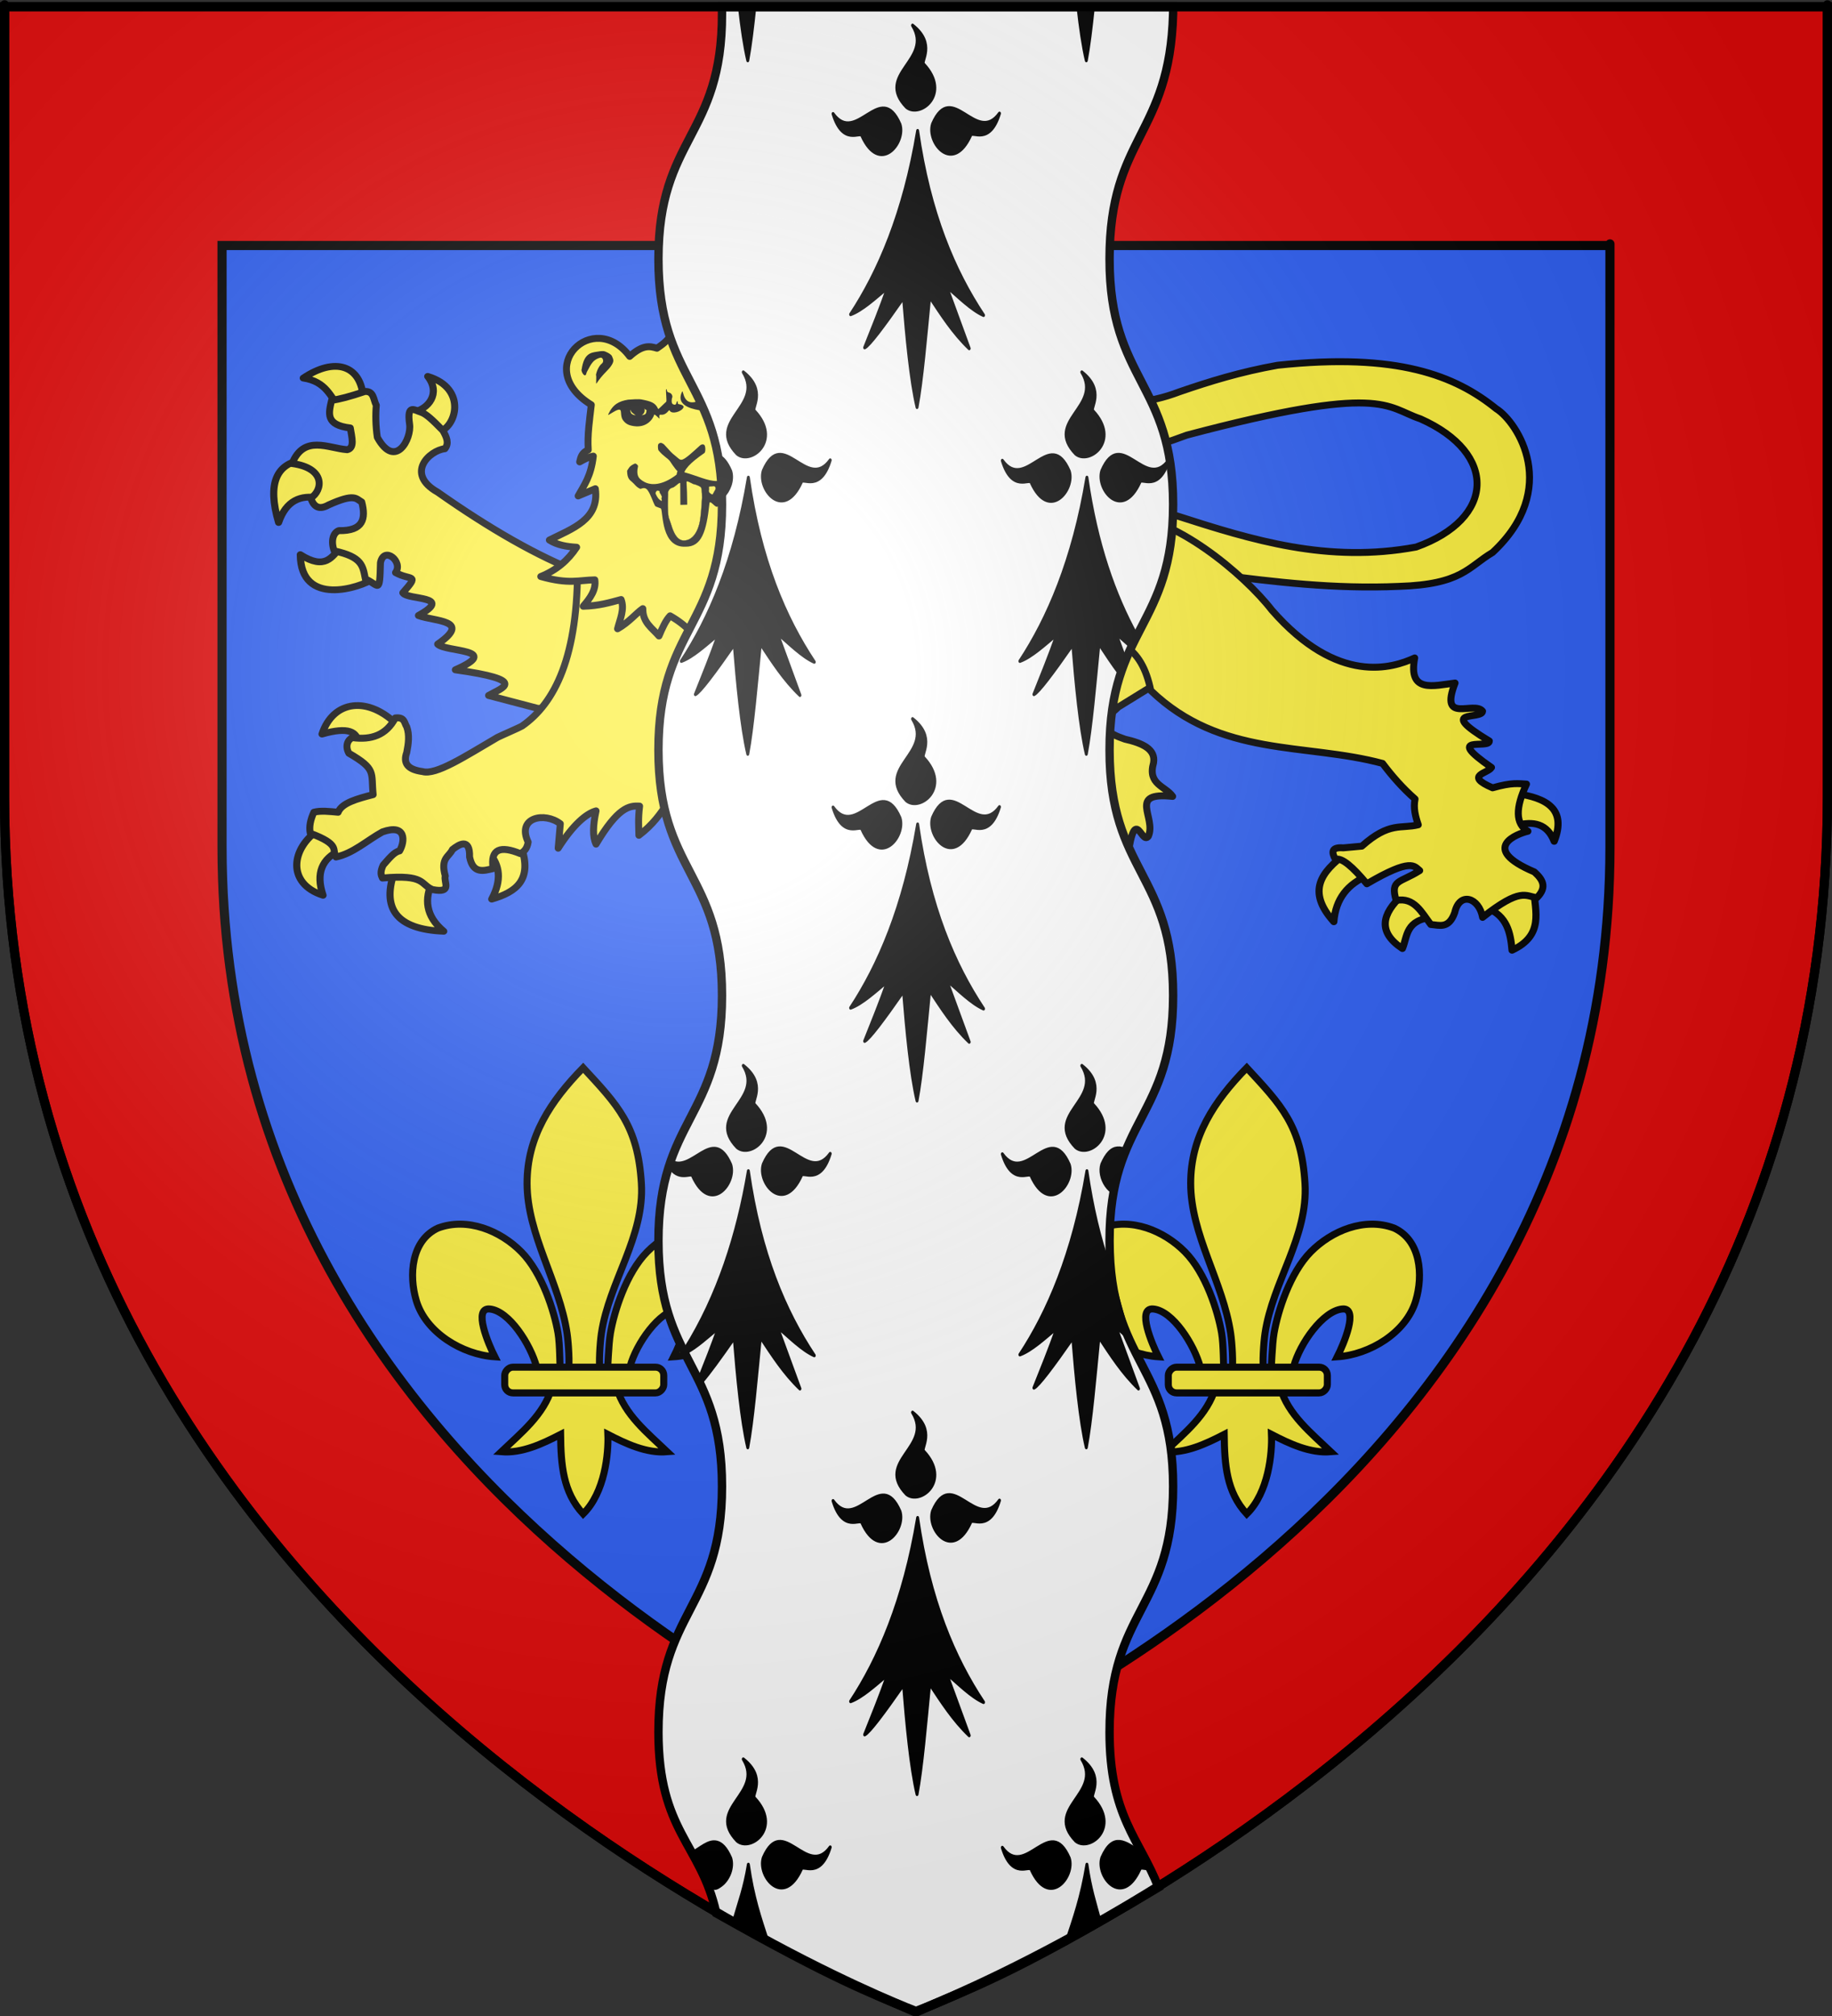 <?xml version="1.0" encoding="UTF-8" standalone="no"?>
<svg
   xmlns:dc="http://purl.org/dc/elements/1.1/"
   xmlns:cc="http://web.resource.org/cc/"
   xmlns:rdf="http://www.w3.org/1999/02/22-rdf-syntax-ns#"
   xmlns:svg="http://www.w3.org/2000/svg"
   xmlns="http://www.w3.org/2000/svg"
   xmlns:xlink="http://www.w3.org/1999/xlink"
   xmlns:sodipodi="http://sodipodi.sourceforge.net/DTD/sodipodi-0.dtd"
   xmlns:inkscape="http://www.inkscape.org/namespaces/inkscape"
   height="660"
   width="600"
   version="1.0"
   id="svg2"
   sodipodi:version="0.32"
   inkscape:version="0.44.1"
   sodipodi:docname="Blason département fr Mayenne.svg"
   sodipodi:docbase="C:\Documents and Settings\Standard\Mes documents\aaaOuiqui\Blasons\Blasons Yvelines svg"
   inkscape:export-filename="/Users/olivier/Desktop/Blason Rouge/Blason_Vide_3D.png"
   inkscape:export-xdpi="144"
   inkscape:export-ydpi="144">
  <rect width="100%" height="100%" fill="#333333" stroke="none"/>
  <sodipodi:namedview
     inkscape:window-height="712"
     inkscape:window-width="1024"
     inkscape:pageshadow="2"
     inkscape:pageopacity="0.0"
     guidetolerance="10.0"
     gridtolerance="10.0"
     objecttolerance="10.0"
     borderopacity="1.0"
     bordercolor="#666666"
     pagecolor="#ffffff"
     id="base"
     showgrid="false"
     height="660px"
     inkscape:zoom="0.44547727"
     inkscape:cx="266.17009"
     inkscape:cy="126.13625"
     inkscape:window-x="-4"
     inkscape:window-y="-4"
     inkscape:current-layer="layer4"
     showguides="true"
     inkscape:guide-bbox="true" />
  <desc
     id="desc4">Flag of Canton of Valais (Wallis)</desc>
  <defs
     id="defs6">
    <linearGradient
       id="linearGradient2893">
      <stop
         style="stop-color:white;stop-opacity:0.314;"
         offset="0"
         id="stop2895" />
      <stop
         id="stop2897"
         offset="0.19"
         style="stop-color:white;stop-opacity:0.251;" />
      <stop
         style="stop-color:#6b6b6b;stop-opacity:0.125;"
         offset="0.6"
         id="stop2901" />
      <stop
         style="stop-color:black;stop-opacity:0.125;"
         offset="1"
         id="stop2899" />
    </linearGradient>
    <radialGradient
       inkscape:collect="always"
       xlink:href="#linearGradient2893"
       id="radialGradient3163"
       gradientUnits="userSpaceOnUse"
       gradientTransform="matrix(1.353,0,0,1.349,-77.629,-85.747)"
       cx="221.445"
       cy="226.331"
       fx="221.445"
       fy="226.331"
       r="300" />
  </defs>
  <g
     inkscape:groupmode="layer"
     id="layer3"
     inkscape:label="Fond écu"
     style="display:inline"
     transform="translate(2.384186e-7,1.252533e-6)">
    <path
       id="path2855"
       style="fill:#2b5df2;fill-opacity:1;fill-rule:evenodd;stroke:none;stroke-width:1px;stroke-linecap:butt;stroke-linejoin:miter;stroke-opacity:1"
       d="M 300,658.5 C 300,658.5 598.5,546.18 598.5,260.728 C 598.5,-24.723 598.5,2.176 598.5,2.176 L 1.5,2.176 L 1.5,260.728 C 1.5,546.18 300,658.5 300,658.5 z "
       sodipodi:nodetypes="cccccc" />
    <path
       style="fill:#e20909;fill-opacity:1;fill-rule:evenodd;stroke:black;stroke-width:3;stroke-linecap:butt;stroke-linejoin:miter;stroke-miterlimit:4;stroke-dasharray:none;stroke-opacity:1"
       d="M 1.5,2.188 L 1.5,260.719 C 1.5,546.17 300,658.5 300,658.5 C 300,658.5 598.5,546.17 598.5,260.719 C 598.5,-24.733 598.5,2.188 598.5,2.188 L 1.5,2.188 z M 72.719,80.375 L 527.281,80.375 C 527.281,80.375 527.281,59.899 527.281,277.25 C 527.281,494.601 300,580.125 300,580.125 C 300,580.125 72.719,494.601 72.719,277.25 L 72.719,80.375 z "
       transform="translate(-2.384186e-7,-1.252533e-6)"
       id="path2915" />
    <g
       id="g17503">
      <g
         transform="matrix(0.674,0,0,0.64,50.383,0.338)"
         id="g4133"
         style="fill:#fcef3c;fill-opacity:1;stroke:black;stroke-width:3.462;stroke-linecap:round;stroke-linejoin:round;stroke-miterlimit:4;stroke-dasharray:none;stroke-opacity:1">
        <path
           id="path4135"
           style="opacity:1;color:black;fill:#fcef3c;fill-opacity:1;fill-rule:nonzero;stroke:black;stroke-width:3.462;stroke-linecap:round;stroke-linejoin:round;marker:none;marker-start:none;marker-mid:none;marker-end:none;stroke-miterlimit:4;stroke-dasharray:none;stroke-dashoffset:0;stroke-opacity:1;visibility:visible;display:inline;overflow:visible"
           d="M 370.348,418.672 C 369.591,418.263 381.143,411.228 378.938,408.118 C 366.772,397.728 355.26,391.918 348.26,417.69 C 358.246,408.397 364.168,414.01 370.348,418.672 z " />
        <path
           id="path4137"
           style="opacity:1;color:black;fill:#fcef3c;fill-opacity:1;fill-rule:nonzero;stroke:black;stroke-width:3.462;stroke-linecap:round;stroke-linejoin:round;marker:none;marker-start:none;marker-mid:none;marker-end:none;stroke-miterlimit:4;stroke-dasharray:none;stroke-dashoffset:0;stroke-opacity:1;visibility:visible;display:inline;overflow:visible"
           d="M 363.967,461.867 C 365.595,463.772 361.501,436.469 353.168,444.687 C 337.818,454.143 338.347,464.355 350.469,475.12 C 352.823,459.118 358.425,460.652 363.967,461.867 z " />
        <path
           id="path4139"
           style="opacity:1;color:black;fill:#fcef3c;fill-opacity:1;fill-rule:nonzero;stroke:black;stroke-width:3.462;stroke-linecap:round;stroke-linejoin:round;marker:none;marker-start:none;marker-mid:none;marker-end:none;stroke-miterlimit:4;stroke-dasharray:none;stroke-dashoffset:0;stroke-opacity:1;visibility:visible;display:inline;overflow:visible"
           d="M 410.107,474.874 C 411.322,472.072 405.755,469.789 400.337,469.501 C 394.918,469.213 389.648,470.921 391.455,476.101 C 395.331,486.876 399.876,491.412 402.744,493.863 C 404.942,492.269 409.177,485.491 410.107,474.874 z " />
        <path
           id="path4141"
           style="opacity:1;color:black;fill:#fcef3c;fill-opacity:1;fill-rule:nonzero;stroke:black;stroke-width:3.462;stroke-linecap:round;stroke-linejoin:round;marker:none;marker-start:none;marker-mid:none;marker-end:none;stroke-miterlimit:4;stroke-dasharray:none;stroke-dashoffset:0;stroke-opacity:1;visibility:visible;display:inline;overflow:visible"
           d="M 439.313,460.149 C 439.963,453.139 419.274,459.9 423.606,462.357 C 427.937,464.815 430.931,468.343 425.569,478.556 C 442.868,475.246 438.663,467.158 439.313,460.149 z " />
      </g>
      <path
         id="path4143"
         style="color:black;fill:#fcef3c;fill-opacity:1;fill-rule:nonzero;stroke:black;stroke-width:2.273;stroke-linecap:round;stroke-linejoin:round;marker:none;marker-start:none;marker-mid:none;marker-end:none;stroke-miterlimit:4;stroke-dasharray:none;stroke-dashoffset:0;stroke-opacity:1;visibility:visible;display:inline;overflow:visible"
         d="M 382.612,218.912 L 360.945,191.494 L 356.612,198.12 C 356.758,202.808 349.213,206.054 336.269,212.858 C 324.892,219.988 313.73,229.631 331.815,251.472 C 335.025,255.342 338.855,261.97 323.148,271.465 C 321.392,271.967 318.323,272.908 314,271.922 C 312.651,268.717 312.552,266.223 312.796,263.925 C 310.738,253.091 293.246,262.218 299.314,271.922 C 307.011,278.181 304.669,279.968 296.666,279.233 C 292.621,279.926 288.557,280.639 282.944,283.118 C 282.874,284.402 282.863,285.631 283.425,286.316 C 292.171,285.342 293.118,295.114 293.055,297.284 C 294.23,297.54 295.352,297.846 297.148,297.512 C 306.067,291.761 306.971,292.068 309.325,292.251 C 312.855,293.467 307.755,305.036 314.722,308.708 C 319.116,300.036 326.548,305.098 327.612,308.448 C 329.399,305.976 329.293,301.964 328.926,297.741 C 330.216,288.363 334.709,293.56 336.63,297.512 C 341.153,291.881 343.563,293.937 346.583,298.198 C 348.736,298.489 348.966,298.177 349.871,297.284 L 351.075,290.658 C 351.462,281.766 358.076,281.754 359.514,289.62 C 360.665,288.439 362.162,287.768 362.18,286.544 C 362.354,274.548 363.12,277.356 368.766,285.148 C 371.494,260.64 373.668,277.197 376.112,273.75 C 378.792,267.629 369.207,259.153 384.057,260.726 C 381.672,257.318 375.758,256.84 377.797,249.758 C 378.562,245.233 374.139,243.286 368.408,241.99 C 356.471,237.956 363.465,234.336 366.241,231.479 L 376.6,225.095 L 382.612,218.912 z " />
      <path
         id="path4145"
         style="color:black;fill:#fcef3c;fill-opacity:1;fill-rule:nonzero;stroke:black;stroke-width:2.273;stroke-linecap:round;stroke-linejoin:round;marker:none;marker-start:none;marker-mid:none;marker-end:none;stroke-miterlimit:4;stroke-dasharray:none;stroke-dashoffset:0;stroke-opacity:1;visibility:visible;display:inline;overflow:visible"
         d="M 397.822,187.973 C 378.24,185.413 364.365,174.428 364.365,174.428 L 373.49,169.32 C 376.507,168.26 380.867,168.475 385.422,168.876 C 410.098,176.804 434.855,184.48 463.801,179.091 C 489.655,169.891 490.663,148.431 465.205,137.123 C 453.847,133.349 453.302,125.334 388.698,142.452 C 365.034,151.412 344.13,153.083 327.633,143.118 C 314.234,135.003 299.74,128.396 267.972,145.561 C 272.126,132.11 282.131,128.655 290.666,122.689 C 287.086,121.852 279.49,122.401 272.651,122.689 C 278.666,116.299 289.334,118.752 299.557,120.024 C 296.693,118.366 293.168,116.484 285.987,113.363 C 299.233,113.188 304.367,115.731 312.893,117.138 C 312.132,115.729 311.107,114.145 307.278,110.698 C 316.422,111.16 324.092,112.682 330.674,118.914 C 329.654,116.317 329.046,114.112 329.271,112.697 C 333.06,114.95 336.786,117.871 340.267,123.355 C 340.684,119.292 342.502,117.057 345.414,116.25 C 345.57,118.493 345.726,121.19 345.882,124.021 C 348.128,123.385 349.463,123.036 350.795,122.689 C 349.701,127.542 352.656,128.808 356.177,129.573 C 365.91,133.013 376.002,132.198 386.358,128.24 C 396.088,124.901 406.213,121.749 418.411,119.58 C 457.765,115.392 476.65,122.998 490.005,133.792 C 497.113,138.219 511.149,160.138 488.835,180.867 C 480.833,185.61 478.836,191.334 458.186,191.97 C 437.073,192.896 417.405,190.532 397.822,187.973 z " />
      <g
         transform="matrix(0.674,0,0,0.64,50.383,0.338)"
         style="fill:#fcef3c;fill-opacity:1;stroke:black;stroke-width:3.462;stroke-linecap:round;stroke-linejoin:round;stroke-miterlimit:4;stroke-dasharray:none;stroke-opacity:1"
         id="g4149">
        <path
           d="M 101.78,203.343 C 102.808,206.164 99.974,206.677 90.562,208.587 C 85.861,202.647 83.903,194.629 72.616,192.879 C 87.845,182.065 100.862,186.073 101.78,203.343 z "
           style="opacity:1;color:black;fill:#fcef3c;fill-opacity:1;fill-rule:nonzero;stroke:black;stroke-width:3.462;stroke-linecap:round;stroke-linejoin:round;marker:none;marker-start:none;marker-mid:none;marker-end:none;stroke-miterlimit:4;stroke-dasharray:none;stroke-dashoffset:0;stroke-opacity:1;visibility:visible;display:inline;overflow:visible"
           id="path4151" />
        <path
           d="M 137.93,220.613 C 137.964,226.799 126.315,213.598 125.785,210.329 C 133.422,208.926 139.586,200.666 133.088,192.007 C 152.514,198.092 147.004,218.586 137.93,220.613 z "
           style="opacity:1;color:black;fill:#fcef3c;fill-opacity:1;fill-rule:nonzero;stroke:black;stroke-width:3.462;stroke-linecap:round;stroke-linejoin:round;marker:none;marker-start:none;marker-mid:none;marker-end:none;stroke-miterlimit:4;stroke-dasharray:none;stroke-dashoffset:0;stroke-opacity:1;visibility:visible;display:inline;overflow:visible"
           id="path4153" />
        <path
           d="M 80.254,254.236 C 89.166,255.981 85.051,232.608 72.401,234.602 C 59.75,236.595 54.954,246.443 60.62,266.753 C 64.306,255.433 71.343,252.491 80.254,254.236 z "
           style="opacity:1;color:black;fill:#fcef3c;fill-opacity:1;fill-rule:nonzero;stroke:black;stroke-width:3.462;stroke-linecap:round;stroke-linejoin:round;marker:none;marker-start:none;marker-mid:none;marker-end:none;stroke-miterlimit:4;stroke-dasharray:none;stroke-dashoffset:0;stroke-opacity:1;visibility:visible;display:inline;overflow:visible"
           id="path4155" />
        <path
           d="M 106.76,295.468 C 106.304,282.981 91.677,270.748 90.808,279.269 C 86.697,284.145 83.401,291.358 71.174,283.196 C 71.377,310.097 100.284,300.154 106.76,295.468 z "
           style="opacity:1;color:black;fill:#fcef3c;fill-opacity:1;fill-rule:nonzero;stroke:black;stroke-width:3.462;stroke-linecap:round;stroke-linejoin:round;marker:none;marker-start:none;marker-mid:none;marker-end:none;stroke-miterlimit:4;stroke-dasharray:none;stroke-dashoffset:0;stroke-opacity:1;visibility:visible;display:inline;overflow:visible"
           id="path4157" />
      </g>
      <path
         d="M 186.059,232.53 L 197.294,195.208 L 190.315,187.615 C 176.069,182.142 160.299,173.051 143.33,161.118 C 132.633,155.075 140.596,147.462 145.714,146.9 C 147.16,145.101 146.297,143.151 145.033,140.922 C 141.561,137.365 139.541,135.49 137.883,134.945 C 135.805,134.316 133.177,132.074 134.138,138.822 C 134.879,143.595 129.492,153.864 123.583,143.184 C 123.018,139.524 122.971,135.548 123.243,132.683 C 122.264,130.919 122.522,127.981 119.498,128.159 C 114.686,129.802 111.146,130.716 108.603,131.067 C 107.609,135.345 106.542,139.144 114.731,140.115 C 115.219,143.158 116.26,146.652 113.71,147.223 C 107.543,146.778 99.58,142.157 95.665,151.747 C 106.746,153.233 105.742,160.517 101.794,163.057 C 102.815,166.18 104.744,166.934 107.582,165.319 C 116.206,161.435 116.566,163.273 118.476,164.349 C 119.886,169.768 119.048,173.866 110.986,173.72 C 109.071,174.39 108.286,177.162 109.454,180.344 C 118.709,182.347 118.803,185.266 119.668,189.554 C 124.116,191.461 124.341,194.921 124.605,184.222 C 125.757,178.57 132.171,183.918 129.542,187.453 C 134.563,190.237 137.59,187.64 131.925,194.077 C 133.558,196.536 148.876,194.942 137.032,201.509 C 142.306,203.503 154.821,202.92 143.33,210.88 C 145.94,213.523 164.724,212.413 149.118,219.282 C 173.411,222.676 164.458,225.115 160.013,227.683 L 176.015,231.884 L 186.059,232.53 z "
         style="color:black;fill:#fcef3c;fill-opacity:1;fill-rule:nonzero;stroke:black;stroke-width:2.273;stroke-linecap:round;stroke-linejoin:round;marker:none;marker-start:none;marker-mid:none;marker-end:none;stroke-miterlimit:4;stroke-dasharray:none;stroke-dashoffset:0;stroke-opacity:1;visibility:visible;display:inline;overflow:visible"
         id="path4159" />
      <g
         transform="matrix(0.674,0,0,0.64,50.383,0.338)"
         style="fill:#fcef3c;fill-opacity:1;stroke:black;stroke-width:3.462;stroke-linecap:round;stroke-linejoin:round;stroke-miterlimit:4;stroke-dasharray:none;stroke-opacity:1"
         id="g4163">
        <path
           d="M 80.5,423.58 C 66.432,433.376 64.512,451.503 82.218,457.449 C 78.561,446.032 81.787,438.599 90.562,434.379"
           style="opacity:1;color:black;fill:#fcef3c;fill-opacity:1;fill-rule:nonzero;stroke:black;stroke-width:3.462;stroke-linecap:round;stroke-linejoin:round;marker:none;marker-start:none;marker-mid:none;marker-end:none;stroke-miterlimit:4;stroke-dasharray:none;stroke-dashoffset:0;stroke-opacity:1;visibility:visible;display:inline;overflow:visible"
           id="path4165" />
        <path
           d="M 117.314,444.196 C 110.243,464.158 117.841,474.873 140.875,475.856 C 131.929,467.981 131.356,459.268 135.475,450.086"
           style="opacity:1;color:black;fill:#fcef3c;fill-opacity:1;fill-rule:nonzero;stroke:black;stroke-width:3.462;stroke-linecap:round;stroke-linejoin:round;marker:none;marker-start:none;marker-mid:none;marker-end:none;stroke-miterlimit:4;stroke-dasharray:none;stroke-dashoffset:0;stroke-opacity:1;visibility:visible;display:inline;overflow:visible"
           id="path4167" />
        <path
           d="M 178.425,432.415 C 184.205,449.601 175.927,455.851 164.19,459.412 C 169.218,449.498 167.979,442.091 163.208,436.097"
           style="opacity:1;color:black;fill:#fcef3c;fill-opacity:1;fill-rule:nonzero;stroke:black;stroke-width:3.462;stroke-linecap:round;stroke-linejoin:round;marker:none;marker-start:none;marker-mid:none;marker-end:none;stroke-miterlimit:4;stroke-dasharray:none;stroke-dashoffset:0;stroke-opacity:1;visibility:visible;display:inline;overflow:visible"
           id="path4169" />
        <path
           d="M 118.541,370.568 C 104.26,355.294 87.173,357.54 81.727,374.986 C 94.886,371.021 98.591,374.022 99.398,379.158"
           style="opacity:1;color:black;fill:#fcef3c;fill-opacity:1;fill-rule:nonzero;stroke:black;stroke-width:3.462;stroke-linecap:round;stroke-linejoin:round;marker:none;marker-start:none;marker-mid:none;marker-end:none;stroke-miterlimit:4;stroke-dasharray:none;stroke-dashoffset:0;stroke-opacity:1;visibility:visible;display:inline;overflow:visible"
           id="path4171" />
      </g>
      <g
         transform="matrix(0.674,0,0,0.64,50.383,0.338)"
         style="fill:#fcef3c;fill-opacity:1;stroke:black;stroke-width:3.462;stroke-linecap:round;stroke-linejoin:round;stroke-miterlimit:4;stroke-dasharray:none;stroke-opacity:1"
         id="g4173">
        <path
           d="M 578.764,436.46 C 567.563,445.358 559.9,455.239 573.385,470.995 C 574.262,459.282 580.087,451.528 590.218,447.219"
           style="opacity:1;color:black;fill:#fcef3c;fill-opacity:1;fill-rule:nonzero;stroke:black;stroke-width:3.462;stroke-linecap:round;stroke-linejoin:round;marker:none;marker-start:none;marker-mid:none;marker-end:none;stroke-miterlimit:4;stroke-dasharray:none;stroke-dashoffset:0;stroke-opacity:1;visibility:visible;display:inline;overflow:visible"
           id="path4175" />
        <path
           d="M 606.705,457.285 C 596.553,467.059 594.677,476.316 606.705,484.704 C 609.291,478.169 608.121,469.899 621.977,468.565"
           style="opacity:1;color:black;fill:#fcef3c;fill-opacity:1;fill-rule:nonzero;stroke:black;stroke-width:3.462;stroke-linecap:round;stroke-linejoin:round;marker:none;marker-start:none;marker-mid:none;marker-end:none;stroke-miterlimit:4;stroke-dasharray:none;stroke-dashoffset:0;stroke-opacity:1;visibility:visible;display:inline;overflow:visible"
           id="path4177" />
        <path
           d="M 647.661,463.879 C 657.528,467.942 659.233,476.495 659.982,485.572 C 675.639,477.84 671.162,465.754 670.569,454.508"
           style="opacity:1;color:black;fill:#fcef3c;fill-opacity:1;fill-rule:nonzero;stroke:black;stroke-width:3.462;stroke-linecap:round;stroke-linejoin:round;marker:none;marker-start:none;marker-mid:none;marker-end:none;stroke-miterlimit:4;stroke-dasharray:none;stroke-dashoffset:0;stroke-opacity:1;visibility:visible;display:inline;overflow:visible"
           id="path4179" />
        <path
           d="M 661.891,421.708 C 670.337,419.3 677.092,420.734 680.46,429.865 C 686.636,413.376 676.875,407.626 661.891,405.395"
           style="opacity:1;color:black;fill:#fcef3c;fill-opacity:1;fill-rule:nonzero;stroke:black;stroke-width:3.462;stroke-linecap:round;stroke-linejoin:round;marker:none;marker-start:none;marker-mid:none;marker-end:none;stroke-miterlimit:4;stroke-dasharray:none;stroke-dashoffset:0;stroke-opacity:1;visibility:visible;display:inline;overflow:visible"
           id="path4181" />
      </g>
      <path
         d="M 240.484,254.513 C 252.082,244.231 251.546,252.438 252.53,256.809 C 266.846,233.689 260.838,241.775 265.515,245.152 C 276.474,225.303 273.308,237.024 275.575,236.602 C 284.046,218.919 284.327,224.964 287.391,222.946 C 301.286,207.402 329.717,203.088 356.528,197.521 C 366.53,200.1 366.83,205.854 368.109,211.288 C 372.641,213.922 375.47,218.981 376.883,226.055 C 399.882,248.128 427.315,243.08 452.804,249.926 C 455.935,254.076 459.385,258.024 463.45,261.583 C 462.838,264.579 463.576,267.318 464.503,270.022 C 458.807,271.432 455.096,268.92 446.019,277.016 L 439.936,277.571 C 435.976,277.271 436.056,279 437.363,281.346 C 439.445,280.65 443.083,283.828 447.657,289.34 C 462.415,280.696 463.145,283.61 464.971,285.01 C 458.527,289.126 455.234,287.857 457.25,294.78 C 463.228,293.656 465.587,298.717 468.597,302.663 C 471.448,302.874 474.477,304.215 476.435,298.777 C 478.035,291.69 484.472,293.935 485.56,300.332 C 498.118,290.423 499.663,293.407 503.341,293.892 C 506.897,290.353 505.125,287.825 502.522,285.454 C 484.137,277.643 497.076,272.906 500.416,272.131 C 496.265,269.717 496.302,264.441 499.949,256.698 C 497.259,256.587 495.387,256.057 488.835,257.92 C 479.341,253.825 487.351,253.229 488.484,251.258 C 472.589,240.264 487.833,245.39 487.782,242.598 C 470.056,231.913 485.458,235.756 485.56,232.828 C 482.805,229.336 471.251,237.218 476.552,223.612 C 469.483,224.461 461.108,227.068 463.333,215.396 C 456.261,218.631 438.267,224.605 416.54,199.742 C 407.532,188.084 383.888,168.207 367.056,168.765 C 339.09,171.923 325.262,167.856 279.319,180.201 L 206.555,182.755 L 189.125,184.198 C 189.503,214.899 181.677,230.275 170.956,237.705 C 170.427,238.072 163.462,241.092 162.913,241.413 C 152.228,247.66 142.767,253.882 138.354,252.59 C 133.338,251.927 131.989,249.698 133.207,246.373 C 133.791,243.449 134.164,240.566 133.207,237.935 C 132.378,236.675 132.59,234.673 129.464,235.048 C 126.475,240.725 121.529,242.314 115.426,241.488 C 113.905,242.121 112.943,244.222 114.256,246.595 C 123.355,251.878 121.47,252.791 122.211,260.14 C 117.065,261.485 111.933,262.835 110.747,265.914 C 107.918,265.662 105.019,265.309 102.792,265.914 C 101.679,268.345 101.177,270.661 101.622,272.797 C 111.595,276.521 108.603,278.195 110.045,280.569 C 115.66,279.386 120.198,275.134 125.252,272.353 C 133.165,269.541 132.658,275.511 130.868,278.571 C 129.074,278.875 127.28,281.238 125.486,283.234 C 124.404,285.594 124.809,286.541 125.252,287.453 C 139.431,286.182 137.611,289.552 141.63,291.228 C 148.457,292.555 145.17,288.646 145.841,286.787 C 144.173,280.879 147.042,280.57 148.181,278.126 C 150.308,276.44 153.972,274.109 153.796,280.569 C 154.936,286.104 158.251,285.152 161.517,284.344 C 160.492,277.826 163.953,276.807 170.408,279.459 C 171.669,278.838 172.652,277.779 172.981,275.684 C 169.089,267.506 178.451,265.75 183.51,269.688 L 182.808,277.682 C 187.789,269.829 192.096,266.325 195.208,265.469 C 194.192,270.198 194.042,273.988 195.208,276.35 C 202.322,264.379 206.047,263.663 209.48,263.915 C 208.941,268.191 209.205,270.564 209.246,273.463 C 213.819,270.023 216.412,266.314 218.839,262.583 C 224.055,259.134 224.651,263.07 223.986,269.022 C 225.391,269.291 227.321,267.597 230.537,264.137 C 234.224,256.734 236.829,256.539 240.13,257.698 C 240.463,253.157 241.968,246.396 239.896,244.374 C 240.717,243.394 243.457,244.961 245.745,245.929 C 246.445,241.752 245.632,235.853 244.809,229.941 C 247.273,229.971 248.61,231.07 250.19,231.939 C 249.573,226.387 248.916,220.976 247.383,218.616"
         style="color:black;fill:#fcef3c;fill-opacity:1;fill-rule:nonzero;stroke:black;stroke-width:2.273;stroke-linecap:round;stroke-linejoin:round;marker:none;marker-start:none;marker-mid:none;marker-end:none;stroke-miterlimit:4;stroke-dasharray:none;stroke-dashoffset:0;stroke-opacity:1;visibility:visible;display:inline;overflow:visible"
         id="path4183" />
      <path
         id="path4185"
         style="color:black;fill:#fcef3c;fill-opacity:1;fill-rule:nonzero;stroke:black;stroke-width:2.273;stroke-linecap:round;stroke-linejoin:round;marker:none;marker-start:none;marker-mid:none;marker-end:none;stroke-miterlimit:4;stroke-dasharray:none;stroke-dashoffset:0;stroke-opacity:1;visibility:visible;display:inline;overflow:visible"
         d="M 188.856,179.162 C 186.112,183.328 182.346,186.645 177.109,188.74 C 186.345,191.367 189.563,189.915 194.811,189.839 C 195.29,193.086 193.293,195.811 191.006,198.475 C 196.201,198.345 199.724,197.263 203.414,196.277 C 204.647,199.469 203.049,202.662 202.256,205.854 C 206.139,203.648 208.458,200.62 210.528,199.26 C 210.439,203.783 213.598,205.608 215.822,208.21 C 216.921,205.579 218.055,203.079 219.462,201.615 C 222.231,203.181 224.41,204.935 226.245,206.797 C 227.443,204.437 228.707,202.328 230.215,201.144 C 236.04,203.53 236.838,204.622 239.149,206.169 C 239.648,204.658 239.374,202.394 240.142,199.417 C 243.998,202.565 249.33,202.564 254.369,203.185 C 252.963,200.961 251.659,198.639 250.564,196.12 C 255.599,195.702 259.131,196.14 262.641,196.591 C 260.825,194.189 258.627,191.748 254.038,189.054 C 257.659,189.307 260.616,189.244 263.634,189.211 C 260.401,186.902 257.136,184.683 254.204,181.517 C 256.386,180.196 259.554,180.122 262.641,179.947 C 259.069,177.809 256.552,175.471 254.535,173.038 L 259.994,172.724 C 258.05,170.458 255.87,168.281 252.384,166.601 L 253.211,163.774 C 249.818,162.336 248.926,160.105 247.255,158.122 C 247.083,155.521 247.476,153.726 247.917,151.998 C 251.836,151.005 248.799,146.885 247.09,143.362 C 248.724,140.655 250.339,139.289 251.149,131.418 C 269.319,127.833 258.291,108.874 245.601,117.298 C 243.175,115.744 240.748,111.716 238.322,114.157 L 237.66,110.703 C 236.148,110.829 233.798,111.751 231.042,113.058 C 230.009,111.802 229.833,110.546 229.719,109.29 C 226.375,110.94 224.783,112.483 222.605,113.843 L 219.462,110.075 C 218.755,111.088 218.003,112.119 215.16,114 C 212.895,113.344 210.624,112.701 206.227,116.67 C 194.34,100.835 174.159,120.549 193.653,132.528 C 193.109,137.448 192.321,142.368 192.661,147.288 C 190.493,148.207 190.194,149.717 189.848,151.213 C 191.337,150.368 192.826,149.591 194.315,149.329 C 193.544,155.979 191.307,158.802 189.352,162.361 L 194.977,160.006 C 196.395,170.086 187.489,172.981 179.922,176.807 C 182.531,178.468 185.628,178.969 188.856,179.162 z " />
      <g
         transform="matrix(0.674,0,0,0.64,50.383,0.338)"
         style="fill:black;fill-opacity:1;stroke:none;stroke-width:1.523;stroke-miterlimit:4;stroke-dasharray:none;stroke-opacity:1"
         id="g4189">
        <path
           d="M 230.423,203.924 C 226.076,204.692 223.066,206.248 220.81,211.405 C 220.134,212.951 226.161,207.317 226.858,209.56 C 227.138,210.461 226.851,212.893 228.019,214.478 C 229.341,216.272 230.59,217.031 233.284,217.449 C 239.117,218.354 242.375,214.365 243.175,211.503 C 244.168,211.882 245.263,213.389 245.686,213.587 C 245.887,213.68 245.085,211.429 246.282,211.596 C 249.299,212.016 250.266,208.634 250.645,209.462 C 251.623,211.601 256.521,210.084 257.38,207.848 C 257.688,207.047 256.428,206.372 255.045,206.206 C 254.307,206.117 254.762,204.751 254.459,204.736 C 253.651,204.695 254.345,207.249 252.307,206.285 C 251.21,205.767 251.755,203.301 251.758,203.16 C 252.239,202.467 251.97,200.615 250.14,200.211 C 248.871,199.931 249.535,198.11 248.932,198.626 C 248.65,198.867 249.316,204.655 248.99,204.961 C 247.265,206.576 245.175,208.956 245.059,208.671 C 243.709,205.358 241.406,204.729 236.944,203.804 C 235.578,203.522 231.915,203.791 230.423,203.924 z "
           style="opacity:1;color:black;fill:black;fill-opacity:1;fill-rule:nonzero;stroke:none;stroke-width:1.523;stroke-linecap:round;stroke-linejoin:round;marker:none;stroke-miterlimit:4;stroke-dasharray:none;stroke-dashoffset:0;stroke-opacity:1;visibility:visible;display:inline;overflow:visible"
           id="path4191" />
        <path
           d="M 267.973,202.574 C 256.694,210.573 257.471,198.169 256.704,199.809 C 252.948,207.834 264,209.028 265.635,209.437 C 266.551,209.666 265.935,211.297 267.103,212.883 C 268.425,214.676 271.092,215.026 273.779,215.486 C 280.152,216.576 281.544,211.457 282.136,208.435 C 283.222,208.491 286.383,209.983 286.734,210.335 C 287.319,210.921 285.855,206.995 285.872,206.166 C 282.823,203.699 280.901,203.654 276.028,202.209 C 274.691,201.813 270.017,201.766 267.973,202.574 z "
           style="opacity:1;color:black;fill:black;fill-opacity:1;fill-rule:nonzero;stroke:none;stroke-width:1.523;stroke-linecap:round;stroke-linejoin:round;marker:none;stroke-miterlimit:4;stroke-dasharray:none;stroke-dashoffset:0;stroke-opacity:1;visibility:visible;display:inline;overflow:visible"
           id="path4193" />
      </g>
      <g
         transform="matrix(0.674,0,0,0.64,50.383,0.338)"
         style="fill:#fcef3c;fill-opacity:1;stroke:black;stroke-width:1.523;stroke-miterlimit:4;stroke-dasharray:none;stroke-opacity:1"
         id="g4195">
        <path
           d="M 231.119,207.601 C 230.694,207.812 230.669,209.595 230.828,210.043 C 231.432,211.837 231.037,211.14 232.101,212.018 C 233.164,212.897 236.023,212.802 237.228,212.621 C 239.639,212.26 240.172,211.4 240.188,208.656 C 240.198,208.117 239.305,208.727 239.21,208.196 C 239.143,207.821 238.667,206.993 237.947,207.322 C 237.456,207.546 237.924,209.374 237.617,210.098 C 237.009,211.529 235.859,211.45 235.164,211.554 C 234.817,211.607 233.468,210.429 232.964,210.013 C 231.464,208.269 232.516,206.906 231.119,207.601 z "
           style="opacity:1;color:black;fill:#fcef3c;fill-opacity:1;fill-rule:nonzero;stroke:black;stroke-width:1.523;stroke-linecap:round;stroke-linejoin:round;marker:none;stroke-miterlimit:4;stroke-dasharray:none;stroke-dashoffset:0;stroke-opacity:1;visibility:visible;display:inline;overflow:visible"
           id="path4197" />
        <path
           d="M 270.019,205.637 C 269.63,205.909 269.753,208.921 269.912,209.368 C 270.516,211.162 270.008,209.966 270.878,211.037 C 271.463,211.756 273.958,211.952 276.006,211.639 C 277.234,211.452 278.335,210.229 278.965,207.675 C 278.976,207.135 278.082,207.746 277.987,207.215 C 277.92,206.84 277.444,206.011 276.724,206.34 C 276.234,206.564 276.649,208.372 276.394,209.116 C 275.966,210.367 275.273,209.279 274.432,209.53 C 274.096,209.63 273.107,209.087 272.477,208.908 C 269.593,208.09 271.901,204.322 270.019,205.637 z "
           style="opacity:1;color:black;fill:#fcef3c;fill-opacity:1;fill-rule:nonzero;stroke:black;stroke-width:1.523;stroke-linecap:round;stroke-linejoin:round;marker:none;stroke-miterlimit:4;stroke-dasharray:none;stroke-dashoffset:0;stroke-opacity:1;visibility:visible;display:inline;overflow:visible"
           id="path4199" />
        <path
           d="M 234.675,206.733 C 234.63,206.908 234.669,207.109 234.812,207.219 C 235.632,207.456 235.902,207.93 236.094,208.562 C 236.094,208.562 236.729,208.522 236.729,208.522 C 237.547,206.398 235.993,206.162 234.675,206.733 z "
           style="opacity:1;color:black;fill:#fcef3c;fill-opacity:1;fill-rule:nonzero;stroke:black;stroke-width:1.523;stroke-linecap:round;stroke-linejoin:round;marker:none;stroke-miterlimit:4;stroke-dasharray:none;stroke-dashoffset:0;stroke-opacity:1;visibility:visible;display:inline;overflow:visible"
           id="path4201" />
        <path
           d="M 273.635,204.694 C 273.59,204.869 273.63,205.07 273.773,205.18 C 274.592,205.417 274.862,205.891 275.054,206.523 C 275.054,206.523 275.689,206.483 275.689,206.483 C 276.507,204.359 274.954,204.123 273.635,204.694 z "
           style="opacity:1;color:black;fill:#fcef3c;fill-opacity:1;fill-rule:nonzero;stroke:black;stroke-width:1.523;stroke-linecap:round;stroke-linejoin:round;marker:none;stroke-miterlimit:4;stroke-dasharray:none;stroke-dashoffset:0;stroke-opacity:1;visibility:visible;display:inline;overflow:visible"
           id="path4203" />
      </g>
      <g
         transform="matrix(0.674,0,0,0.64,50.383,0.338)"
         style="fill:black;fill-opacity:1;stroke:none;stroke-width:1.523;stroke-miterlimit:4;stroke-dasharray:none;stroke-opacity:1"
         id="g4205">
        <path
           d="M 218.406,179.062 C 217.322,179.019 216.389,179.217 215.127,179.42 C 212.157,179.897 208.993,180.506 207.902,188.323 C 207.453,189.022 208.712,191.636 209.521,191.444 C 210.231,191.275 210.055,190.474 210.415,189.739 C 211.626,187.261 212.386,185.808 213.295,184.708 C 214.445,183.316 216.16,182.549 217.152,182.411 C 218.115,182.277 218.972,184.407 217.697,185.455 C 216.362,186.552 215.223,189.062 214.836,191.232 C 215.204,191.897 214.702,196.261 215.071,195.673 C 218.453,190.291 220.946,188.964 222.596,186.022 C 223.752,183.961 223.209,183.262 222.595,181.608 C 222.244,180.66 219.491,179.106 218.406,179.062 z "
           style="opacity:1;color:black;fill:black;fill-opacity:1;fill-rule:nonzero;stroke:none;stroke-width:1.523;stroke-linecap:round;stroke-linejoin:round;marker:none;stroke-miterlimit:4;stroke-dasharray:none;stroke-dashoffset:0;stroke-opacity:1;visibility:visible;display:inline;overflow:visible"
           id="path4207" />
        <path
           d="M 298.586,184.697 C 301.06,184.398 304.463,183.836 306.118,190.9 C 303.967,189.577 304.169,188.771 300.664,187.775 C 298.699,188.018 296.104,187.877 295.955,189.443 C 295.864,190.4 296.108,190.837 296.301,192.643 C 295.932,193.308 296.831,197.163 296.433,196.593 C 293.121,191.844 292.032,193.027 291.73,189.826 C 291.218,184.389 295.594,185.058 298.586,184.697 z "
           style="opacity:1;color:black;fill:black;fill-opacity:1;fill-rule:nonzero;stroke:none;stroke-width:1.523;stroke-linecap:round;stroke-linejoin:round;marker:none;stroke-miterlimit:4;stroke-dasharray:none;stroke-dashoffset:0;stroke-opacity:1;visibility:visible;display:inline;overflow:visible"
           id="path4209" />
      </g>
      <path
         d="M 216.335,144.985 C 215.999,145.027 215.708,145.227 215.559,145.517 C 215.411,145.806 215.484,147.146 215.656,147.424 C 217.326,149.485 218.735,149.961 219.516,151.123 C 220.286,152.266 221.92,154.929 223.108,154.947 C 223.329,154.951 223.76,156.29 223.767,156.082 C 223.839,153.799 226.032,151.532 230.695,148.316 C 231.147,148.005 231.092,145.954 230.639,145.645 C 230.185,145.335 229.631,145.498 229.227,145.864 C 226.532,148.315 224.64,150.067 223.476,150.463 C 222.672,150.736 222.223,150.056 221.227,149.27 C 219.852,148.185 219.523,147.746 217.777,145.818 C 217.578,145.462 216.756,144.929 216.335,144.985 L 216.335,144.985 z "
         style="color:black;fill:black;fill-opacity:1;fill-rule:nonzero;stroke:none;stroke-width:1;stroke-linecap:round;stroke-linejoin:round;marker:none;stroke-miterlimit:4;stroke-dasharray:none;stroke-dashoffset:0;stroke-opacity:1;visibility:visible;display:inline;overflow:visible"
         id="path4211" />
      <path
         d="M 239.83,150.96 C 239.279,151.003 238.516,151.568 238.552,152.091 C 238.672,154.32 238.387,155.707 237.738,156.421 C 237.088,157.134 236.138,157.463 234.725,157.48 C 231.9,157.516 228.388,155.804 224.347,154.668 C 221.46,153.659 221.928,154.215 221.583,155.394 C 216.784,159.064 213.385,158.737 211.712,158.082 C 210.897,157.763 209.772,157.1 209.243,156.347 C 208.632,155.477 208.613,154.136 208.962,152.662 C 209.04,152.306 208.241,151.612 207.897,151.77 C 206.156,152.568 206.115,153.01 205.382,154.107 C 205.401,156.549 206.165,157.102 206.896,157.7 C 207.896,158.519 208.305,159.441 209.667,160.028 C 209.982,160.164 211.117,159.166 212.077,160.456 C 213.179,161.937 213.793,164.339 214.582,165.659 C 214.727,165.902 216.45,166.394 216.499,166.497 C 217.183,167.966 216.578,179.367 224.525,178.979 C 229.788,179.043 231.363,174.07 232.358,164.801 C 232.523,163.262 234.675,167.167 235.273,165.506 C 235.893,163.783 236.568,157.738 239.743,157.958 C 242.748,158.165 243.037,151.854 239.83,150.96 z "
         style="color:black;fill:black;fill-opacity:1;fill-rule:nonzero;stroke:none;stroke-width:1;stroke-linecap:round;stroke-linejoin:round;marker:none;stroke-miterlimit:4;stroke-dasharray:none;stroke-dashoffset:0;stroke-opacity:1;visibility:visible;display:inline;overflow:visible"
         id="path4213" />
      <g
         style="fill:#fcef3c;fill-opacity:1;stroke:black;stroke-width:0.138;stroke-miterlimit:4;stroke-dasharray:none;stroke-opacity:1"
         transform="matrix(0.674,0,0,0.64,50.383,0.338)"
         id="g4215">
        <path
           d="M 263.037,247.256 C 261.943,247.338 259.067,244.872 258.824,245.942 L 259.131,257.529 L 255.965,257.663 L 255.852,246.82 C 255.585,245.465 253.349,248.633 251.994,248.901 C 250.639,249.168 249.574,250.79 249.841,252.145 C 249.696,255.745 249.554,260.786 250.136,264.109 L 251.253,267.489 C 251.677,268.751 253.277,275.887 257.396,275.985 C 260.548,276.06 263.618,273.581 265.112,267.317 C 265.832,264.298 266.178,257.804 266.337,255.381 C 266.53,254.601 266.398,249.357 265.878,248.744 C 265.358,248.131 264.022,247.622 263.037,247.256 z "
           style="opacity:1;color:black;fill:#fcef3c;fill-opacity:1;fill-rule:nonzero;stroke:black;stroke-width:0.138;stroke-linecap:round;stroke-linejoin:round;marker:none;stroke-miterlimit:4;stroke-dasharray:none;stroke-dashoffset:0;stroke-opacity:1;visibility:visible;display:inline;overflow:visible"
           id="path4217" />
        <path
           d="M 243.711,251.933 C 244.556,253.808 244.955,254.715 246.613,255.779 C 247.189,255.848 246.527,254.413 246.836,253.922 C 247.145,253.43 246.161,251.946 245.848,251.457 L 245.723,250.652 C 244.489,249.944 243.919,250.615 243.711,251.933 z "
           style="opacity:1;color:black;fill:#fcef3c;fill-opacity:1;fill-rule:nonzero;stroke:black;stroke-width:0.138;stroke-linecap:round;stroke-linejoin:round;marker:none;stroke-miterlimit:4;stroke-dasharray:none;stroke-dashoffset:0;stroke-opacity:1;visibility:visible;display:inline;overflow:visible"
           id="path4219" />
        <path
           d="M 269.664,248.537 L 269.719,249.969 C 269.511,250.487 269.608,251.078 269.971,251.503 C 270.334,251.927 271.026,252.544 271.57,252.419 L 272.938,249.812 C 273.112,249.328 273.025,248.787 272.708,248.381 C 272.391,247.976 271.765,248.129 271.252,248.181 C 270.485,248.26 270.092,248.111 269.664,248.537 z "
           style="opacity:1;color:black;fill:#fcef3c;fill-opacity:1;fill-rule:nonzero;stroke:black;stroke-width:0.138;stroke-linecap:round;stroke-linejoin:round;marker:none;stroke-miterlimit:4;stroke-dasharray:none;stroke-dashoffset:0;stroke-opacity:1;visibility:visible;display:inline;overflow:visible"
           id="path4221" />
      </g>
      <path
         style="fill:#fcef3c;fill-opacity:1;fill-rule:evenodd;stroke:black;stroke-width:2.273;stroke-linecap:butt;stroke-linejoin:miter;stroke-miterlimit:4;stroke-dasharray:none;stroke-opacity:1"
         d="M 362.439,200.594 C 360.218,198.927 361.391,199.534 356.734,198.02 C 349.223,200.213 339.704,203.556 331.616,207.943 C 346.06,204.553 352.039,201.691 362.439,200.594 z "
         id="path4223"
         sodipodi:nodetypes="cccc" />
    </g>
    <g
       style="stroke:black;stroke-width:6.01;stroke-miterlimit:4;stroke-dasharray:none;stroke-opacity:1;display:inline"
       id="g3413"
       transform="matrix(0.383,0,0,0.383,209.404,629.184)">
      <path
         sodipodi:nodetypes="csssssscscsscccccccsscscssssssc"
         id="path3415"
         d="M -48.097,-730.047 C -18.635,-698.201 -1.311,-680.639 1.716,-631.226 C 4.517,-585.498 -25.913,-547.267 -32.472,-503.038 C -33.716,-494.649 -34.783,-477.525 -33.659,-470.58 C -32.827,-465.437 -30.267,-449.725 -27.472,-469.166 C -26.897,-473.165 -26.485,-493.226 -24.722,-503.413 C -21.51,-521.974 -11.224,-554.612 6.622,-572.694 C 24.46,-590.769 52.726,-602.493 77.934,-593.038 C 100.774,-582.5 102.933,-552.738 96.434,-530.976 C 88.296,-503.72 57.193,-484.855 29.309,-483.007 C 34.835,-493.933 48.059,-525.12 33.716,-523.882 C 17.113,-522.449 -2.747,-494.201 -7.917,-474.823 C -9.864,-467.525 -9.078,-456.195 -19.503,-456.663 C -12.628,-433.435 6.777,-418.065 23.778,-401.851 C 6.056,-400.377 -11.477,-408.718 -26.941,-416.663 C -26.287,-400.738 -29.378,-367.096 -48.097,-348.726 C -65.472,-367.642 -67.053,-390.712 -67.378,-416.663 C -82.841,-408.718 -100.374,-400.377 -118.097,-401.851 C -101.096,-418.065 -81.69,-433.435 -74.816,-456.663 C -85.241,-456.195 -85.868,-466.818 -87.816,-474.116 C -92.986,-493.493 -111.432,-522.449 -128.034,-523.882 C -142.378,-525.12 -129.153,-493.933 -123.628,-483.007 C -151.512,-484.855 -182.614,-503.72 -190.753,-530.976 C -197.252,-552.738 -195.093,-582.5 -172.253,-593.038 C -147.045,-602.493 -118.779,-590.769 -100.941,-572.694 C -83.095,-554.612 -72.809,-521.974 -69.597,-503.413 C -67.834,-493.226 -68.129,-474.579 -67.554,-470.58 C -64.758,-451.139 -61.492,-465.437 -60.659,-470.58 C -59.535,-477.525 -60.603,-494.649 -61.847,-503.038 C -68.406,-547.267 -95.956,-587.053 -96.034,-631.226 C -96.104,-671.112 -76.051,-701.46 -48.097,-730.047 z "
         style="fill:#fcef3c;fill-opacity:1;fill-rule:evenodd;stroke:black;stroke-width:6.01;stroke-linecap:butt;stroke-linejoin:miter;stroke-miterlimit:4;stroke-dasharray:none;stroke-opacity:1" />
      <rect
         transform="scale(-1,1)"
         ry="7.012"
         y="-474.154"
         x="-20.841"
         height="22"
         width="136"
         id="rect3417"
         style="fill:#fcef3c;fill-opacity:1;fill-rule:evenodd;stroke:black;stroke-width:6.01;stroke-linejoin:round;stroke-miterlimit:4;stroke-dasharray:none;stroke-opacity:1"
         rx="7.012" />
    </g>
    <g
       transform="matrix(0.383,0,0,0.383,426.742,629.184)"
       id="g5973"
       style="stroke:black;stroke-width:6.01;stroke-miterlimit:4;stroke-dasharray:none;stroke-opacity:1;display:inline">
      <path
         style="fill:#fcef3c;fill-opacity:1;fill-rule:evenodd;stroke:black;stroke-width:6.01;stroke-linecap:butt;stroke-linejoin:miter;stroke-miterlimit:4;stroke-dasharray:none;stroke-opacity:1"
         d="M -48.097,-730.047 C -18.635,-698.201 -1.311,-680.639 1.716,-631.226 C 4.517,-585.498 -25.913,-547.267 -32.472,-503.038 C -33.716,-494.649 -34.783,-477.525 -33.659,-470.58 C -32.827,-465.437 -30.267,-449.725 -27.472,-469.166 C -26.897,-473.165 -26.485,-493.226 -24.722,-503.413 C -21.51,-521.974 -11.224,-554.612 6.622,-572.694 C 24.46,-590.769 52.726,-602.493 77.934,-593.038 C 100.774,-582.5 102.933,-552.738 96.434,-530.976 C 88.296,-503.72 57.193,-484.855 29.309,-483.007 C 34.835,-493.933 48.059,-525.12 33.716,-523.882 C 17.113,-522.449 -2.747,-494.201 -7.917,-474.823 C -9.864,-467.525 -9.078,-456.195 -19.503,-456.663 C -12.628,-433.435 6.777,-418.065 23.778,-401.851 C 6.056,-400.377 -11.477,-408.718 -26.941,-416.663 C -26.287,-400.738 -29.378,-367.096 -48.097,-348.726 C -65.472,-367.642 -67.053,-390.712 -67.378,-416.663 C -82.841,-408.718 -100.374,-400.377 -118.097,-401.851 C -101.096,-418.065 -81.69,-433.435 -74.816,-456.663 C -85.241,-456.195 -85.868,-466.818 -87.816,-474.116 C -92.986,-493.493 -111.432,-522.449 -128.034,-523.882 C -142.378,-525.12 -129.153,-493.933 -123.628,-483.007 C -151.512,-484.855 -182.614,-503.72 -190.753,-530.976 C -197.252,-552.738 -195.093,-582.5 -172.253,-593.038 C -147.045,-602.493 -118.779,-590.769 -100.941,-572.694 C -83.095,-554.612 -72.809,-521.974 -69.597,-503.413 C -67.834,-493.226 -68.129,-474.579 -67.554,-470.58 C -64.758,-451.139 -61.492,-465.437 -60.659,-470.58 C -59.535,-477.525 -60.603,-494.649 -61.847,-503.038 C -68.406,-547.267 -95.956,-587.053 -96.034,-631.226 C -96.104,-671.112 -76.051,-701.46 -48.097,-730.047 z "
         id="path5975"
         sodipodi:nodetypes="csssssscscsscccccccsscscssssssc" />
      <rect
         rx="7.012"
         style="fill:#fcef3c;fill-opacity:1;fill-rule:evenodd;stroke:black;stroke-width:6.01;stroke-linejoin:round;stroke-miterlimit:4;stroke-dasharray:none;stroke-opacity:1"
         id="rect5977"
         width="136"
         height="22"
         x="-20.841"
         y="-474.154"
         ry="7.012"
         transform="scale(-1,1)" />
    </g>
  </g>
  <g
     inkscape:groupmode="layer"
     id="layer4"
     inkscape:label="Meubles"
     transform="translate(2.384186e-7,1.252533e-6)"
     style="display:inline">
    <g
       id="g17548"
       transform="matrix(0.915,0,0,1.01,25.747,-7.400828e-3)">
      <path
         id="path7769"
         d="M 230.261,2.203 C 230.28,2.929 230.29,3.638 230.292,4.391 C 230.369,44.53 207.542,44.168 207.542,83.953 C 207.542,123.739 230.292,123.761 230.292,163.547 C 230.292,203.333 207.542,203.324 207.542,243.11 C 207.542,282.895 230.292,282.886 230.292,322.672 C 230.292,362.458 207.542,362.449 207.542,402.235 C 207.542,442.02 230.292,442.043 230.292,481.828 C 230.292,521.614 207.542,521.605 207.542,561.391 C 207.542,593.79 222.626,597.462 228.229,620.064 C 272.083,642.457 281.817,645.133 299.667,652.227 C 319.05,644.27 331.866,641.4 386.479,611.712 C 379.757,596.112 369.011,588.744 369.011,561.391 C 369.011,521.605 391.761,521.614 391.761,481.828 C 391.761,442.043 369.011,442.02 369.011,402.235 C 369.011,362.449 391.761,362.458 391.761,322.672 C 391.761,282.886 369.011,282.895 369.011,243.11 C 369.011,203.324 391.761,203.333 391.761,163.547 C 391.761,123.761 369.011,123.739 369.011,83.953 C 369.011,44.168 390.564,44.154 391.761,4.391 C 391.783,3.643 391.771,2.922 391.761,2.203 L 230.261,2.203 z "
         style="fill:white;fill-opacity:1;fill-rule:evenodd;stroke:black;stroke-width:3;stroke-linecap:butt;stroke-linejoin:miter;stroke-miterlimit:4;stroke-dasharray:none;stroke-opacity:1;display:inline"
         sodipodi:nodetypes="csssssssscccsssssssscc" />
      <g
         transform="translate(3.065,-3.984)"
         id="g13802">
        <g
           transform="matrix(0.348,0,0,0.383,105.422,556.404)"
           style="display:inline"
           id="use12885">
          <g
             style="fill:black;fill-opacity:1"
             id="g13058">
            <path
               sodipodi:nodetypes="cccc"
               d="M 377.128,135.622 C 372.979,156.249 367.776,166.896 361.77,184.146 L 397.547,201.84 C 388.987,180.029 382,163.65 377.128,135.622 z "
               style="fill:black;fill-opacity:1;fill-rule:evenodd;stroke:black;stroke-width:3;stroke-linecap:round;stroke-linejoin:round;stroke-miterlimit:4;stroke-dasharray:none;stroke-opacity:1"
               id="path13060" />
            <path
               sodipodi:nodetypes="cscscc"
               d="M 318.369,126.265 C 327.827,122.131 335.837,115.275 344.546,116.901 C 349.555,117.836 354.382,121.576 358.962,130.251 C 362.007,137.962 356.99,148.462 348.925,153.159 C 343.677,156.215 342.129,156.813 335.682,152.587 L 318.369,126.265 z "
               style="fill:black;fill-opacity:1;fill-rule:evenodd;stroke:black;stroke-width:3;stroke-linecap:round;stroke-linejoin:round;stroke-miterlimit:4;stroke-dasharray:none;stroke-opacity:1"
               id="path13062" />
            <path
               d="M 431.716,139.348 C 433.012,135.27 451.253,148.323 461.311,120.961 C 437.319,148.545 412.53,91.919 392.477,129.902 C 386.288,145.572 413.399,172.762 431.716,139.348 z "
               style="fill:black;fill-opacity:1;fill-rule:evenodd;stroke:black;stroke-width:3;stroke-linecap:round;stroke-linejoin:round;stroke-miterlimit:4;stroke-dasharray:none;stroke-opacity:1;display:inline"
               id="path13064" />
            <path
               d="M 383.382,79.375 C 379.685,77.221 396.403,62.265 371.894,46.481 C 393.58,75.912 332.91,87.752 365.604,115.608 C 379.547,125.066 411.996,104.539 383.382,79.375 z "
               style="fill:black;fill-opacity:1;fill-rule:evenodd;stroke:black;stroke-width:3;stroke-linecap:round;stroke-linejoin:round;stroke-miterlimit:4;stroke-dasharray:none;stroke-opacity:1;display:inline"
               id="path13066" />
          </g>
        </g>
        <g
           transform="matrix(0.348,0,0,0.383,105.422,331.61)"
           style="display:inline"
           id="use12897">
          <g
             style="fill:black;fill-opacity:1"
             id="g13130">
            <path
               sodipodi:nodetypes="ccccccccccccc"
               d="M 377.128,135.622 C 366.148,189.3 346.032,241.469 311.697,286.537 L 313.416,289.129 C 323.901,284.599 335.263,276.091 346.301,268.511 C 339.796,283.667 333.292,297.243 326.787,310.633 L 329.41,313.933 C 336.695,307.029 348.322,293.921 362.595,277.033 C 365.778,310.06 370.082,347.255 376.512,369.649 C 381.631,347.291 385.418,310.285 389.481,276.307 C 401.722,291.501 413.611,306.872 430.173,319.905 L 406.92,267.587 C 418.927,275.985 432.195,287.102 444.927,291.788 C 414.738,254.32 389.317,205.741 377.128,135.622 z "
               style="fill:black;fill-opacity:1;fill-rule:evenodd;stroke:black;stroke-width:3;stroke-linecap:round;stroke-linejoin:round;stroke-miterlimit:4;stroke-dasharray:none;stroke-opacity:1"
               id="path13132" />
            <path
               sodipodi:nodetypes="ccccc"
               d="M 319.723,139.698 C 318.615,136.21 305.11,145.254 294.932,130.824 L 296.145,126.559 C 318.222,140.106 340.581,95.437 358.962,130.251 C 365.151,145.922 338.04,173.112 319.723,139.698 z "
               style="fill:black;fill-opacity:1;fill-rule:evenodd;stroke:black;stroke-width:3;stroke-linecap:round;stroke-linejoin:round;stroke-miterlimit:4;stroke-dasharray:none;stroke-opacity:1"
               id="path13134" />
            <path
               d="M 431.716,139.348 C 433.012,135.27 451.253,148.323 461.311,120.961 C 437.319,148.545 412.53,91.919 392.477,129.902 C 386.288,145.572 413.399,172.762 431.716,139.348 z "
               style="fill:black;fill-opacity:1;fill-rule:evenodd;stroke:black;stroke-width:3;stroke-linecap:round;stroke-linejoin:round;stroke-miterlimit:4;stroke-dasharray:none;stroke-opacity:1;display:inline"
               id="path13136" />
            <path
               d="M 383.382,79.375 C 379.685,77.221 396.403,62.265 371.894,46.481 C 393.58,75.912 332.91,87.752 365.604,115.608 C 379.547,125.066 411.996,104.539 383.382,79.375 z "
               style="fill:black;fill-opacity:1;fill-rule:evenodd;stroke:black;stroke-width:3;stroke-linecap:round;stroke-linejoin:round;stroke-miterlimit:4;stroke-dasharray:none;stroke-opacity:1;display:inline"
               id="path13138" />
          </g>
        </g>
        <g
           transform="matrix(0.348,0,0,0.383,166.01,444.007)"
           style="display:inline"
           id="use12899">
          <g
             style="fill:black;fill-opacity:1"
             id="g13142">
            <path
               d="M 377.128,135.622 C 363.027,205.733 336.74,255.374 308.184,291.061 C 320.054,287.499 333.399,277.371 346.301,268.511 C 338.411,286.896 330.52,302.956 322.63,319.179 C 327.341,317.431 342.291,301.057 362.595,277.033 C 365.778,310.06 370.082,347.255 376.512,369.649 C 381.631,347.291 385.418,310.285 389.481,276.307 C 401.722,291.501 413.611,306.872 430.173,319.905 L 406.92,267.587 C 418.927,275.985 432.195,287.102 444.927,291.788 C 414.738,254.32 389.317,205.741 377.128,135.622 z "
               style="fill:black;fill-opacity:1;fill-rule:evenodd;stroke:black;stroke-width:3;stroke-linecap:round;stroke-linejoin:round;stroke-miterlimit:4;stroke-dasharray:none;stroke-opacity:1"
               id="path13144" />
            <path
               d="M 319.723,139.698 C 318.427,135.62 300.185,148.673 290.128,121.31 C 314.12,148.894 338.908,92.269 358.962,130.251 C 365.151,145.922 338.04,173.112 319.723,139.698 z "
               style="fill:black;fill-opacity:1;fill-rule:evenodd;stroke:black;stroke-width:3;stroke-linecap:round;stroke-linejoin:round;stroke-miterlimit:4;stroke-dasharray:none;stroke-opacity:1"
               id="path13146" />
            <path
               d="M 431.716,139.348 C 433.012,135.27 451.253,148.323 461.311,120.961 C 437.319,148.545 412.53,91.919 392.477,129.902 C 386.288,145.572 413.399,172.762 431.716,139.348 z "
               style="fill:black;fill-opacity:1;fill-rule:evenodd;stroke:black;stroke-width:3;stroke-linecap:round;stroke-linejoin:round;stroke-miterlimit:4;stroke-dasharray:none;stroke-opacity:1;display:inline"
               id="path13148" />
            <path
               d="M 383.382,79.375 C 379.685,77.221 396.403,62.265 371.894,46.481 C 393.58,75.912 332.91,87.752 365.604,115.608 C 379.547,125.066 411.996,104.539 383.382,79.375 z "
               style="fill:black;fill-opacity:1;fill-rule:evenodd;stroke:black;stroke-width:3;stroke-linecap:round;stroke-linejoin:round;stroke-miterlimit:4;stroke-dasharray:none;stroke-opacity:1;display:inline"
               id="path13150" />
          </g>
        </g>
        <g
           transform="matrix(0.348,0,0,0.383,226.6,556.404)"
           style="display:inline"
           id="use12901">
          <g
             style="fill:black;fill-opacity:1"
             id="g13154">
            <path
               sodipodi:nodetypes="cccc"
               d="M 377.128,135.622 C 371.517,163.519 363.977,180.993 355.132,202.818 L 390.998,184.67 C 385.385,167.593 380.691,156.119 377.128,135.622 z "
               style="fill:black;fill-opacity:1;fill-rule:evenodd;stroke:black;stroke-width:3;stroke-linecap:round;stroke-linejoin:round;stroke-miterlimit:4;stroke-dasharray:none;stroke-opacity:1"
               id="path13156" />
            <path
               d="M 319.723,139.698 C 318.427,135.62 300.185,148.673 290.128,121.31 C 314.12,148.894 338.908,92.269 358.962,130.251 C 365.151,145.922 338.04,173.112 319.723,139.698 z "
               style="fill:black;fill-opacity:1;fill-rule:evenodd;stroke:black;stroke-width:3;stroke-linecap:round;stroke-linejoin:round;stroke-miterlimit:4;stroke-dasharray:none;stroke-opacity:1"
               id="path13158" />
            <path
               sodipodi:nodetypes="ccccc"
               d="M 431.716,139.348 C 432.281,137.569 436.073,139.051 441.003,139.014 L 430.774,124.256 C 417.143,117.529 404.025,108.029 392.477,129.902 C 386.288,145.572 413.399,172.762 431.716,139.348 z "
               style="fill:black;fill-opacity:1;fill-rule:evenodd;stroke:black;stroke-width:3;stroke-linecap:round;stroke-linejoin:round;stroke-miterlimit:4;stroke-dasharray:none;stroke-opacity:1;display:inline"
               id="path13160" />
            <path
               d="M 383.382,79.375 C 379.685,77.221 396.403,62.265 371.894,46.481 C 393.58,75.912 332.91,87.752 365.604,115.608 C 379.547,125.066 411.996,104.539 383.382,79.375 z "
               style="fill:black;fill-opacity:1;fill-rule:evenodd;stroke:black;stroke-width:3;stroke-linecap:round;stroke-linejoin:round;stroke-miterlimit:4;stroke-dasharray:none;stroke-opacity:1;display:inline"
               id="path13162" />
          </g>
        </g>
        <g
           transform="matrix(0.348,0,0,0.383,105.422,106.817)"
           style="display:inline"
           id="use12909">
          <g
             style="fill:black;fill-opacity:1"
             id="g13202">
            <path
               d="M 377.128,135.622 C 363.027,205.733 336.74,255.374 308.184,291.061 C 320.054,287.499 333.399,277.371 346.301,268.511 C 338.411,286.896 330.52,302.956 322.63,319.179 C 327.341,317.431 342.291,301.057 362.595,277.033 C 365.778,310.06 370.082,347.255 376.512,369.649 C 381.631,347.291 385.418,310.285 389.481,276.307 C 401.722,291.501 413.611,306.872 430.173,319.905 L 406.92,267.587 C 418.927,275.985 432.195,287.102 444.927,291.788 C 414.738,254.32 389.317,205.741 377.128,135.622 z "
               style="fill:black;fill-opacity:1;fill-rule:evenodd;stroke:black;stroke-width:3;stroke-linecap:round;stroke-linejoin:round;stroke-miterlimit:4;stroke-dasharray:none;stroke-opacity:1"
               id="path13204" />
            <path
               sodipodi:nodetypes="ccscc"
               d="M 346.214,117.321 C 350.627,118.731 354.892,122.543 358.962,130.251 C 360.396,133.883 360.042,138.134 358.423,142.105 C 356.918,145.798 354.319,149.249 351.049,151.737 C 351.57,140.265 350.256,128.793 346.214,117.321 z "
               style="fill:black;fill-opacity:1;fill-rule:evenodd;stroke:black;stroke-width:3;stroke-linecap:round;stroke-linejoin:round;stroke-miterlimit:4;stroke-dasharray:none;stroke-opacity:1"
               id="path13206" />
            <path
               d="M 431.716,139.348 C 433.012,135.27 451.253,148.323 461.311,120.961 C 437.319,148.545 412.53,91.919 392.477,129.902 C 386.288,145.572 413.399,172.762 431.716,139.348 z "
               style="fill:black;fill-opacity:1;fill-rule:evenodd;stroke:black;stroke-width:3;stroke-linecap:round;stroke-linejoin:round;stroke-miterlimit:4;stroke-dasharray:none;stroke-opacity:1;display:inline"
               id="path13208" />
            <path
               d="M 383.382,79.375 C 379.685,77.221 396.403,62.265 371.894,46.481 C 393.58,75.912 332.91,87.752 365.604,115.608 C 379.547,125.066 411.996,104.539 383.382,79.375 z "
               style="fill:black;fill-opacity:1;fill-rule:evenodd;stroke:black;stroke-width:3;stroke-linecap:round;stroke-linejoin:round;stroke-miterlimit:4;stroke-dasharray:none;stroke-opacity:1;display:inline"
               id="path13210" />
          </g>
        </g>
        <g
           transform="matrix(0.348,0,0,0.383,166.01,219.213)"
           style="display:inline"
           id="use12911">
          <g
             style="fill:black;fill-opacity:1"
             id="g13214">
            <path
               d="M 377.128,135.622 C 363.027,205.733 336.74,255.374 308.184,291.061 C 320.054,287.499 333.399,277.371 346.301,268.511 C 338.411,286.896 330.52,302.956 322.63,319.179 C 327.341,317.431 342.291,301.057 362.595,277.033 C 365.778,310.06 370.082,347.255 376.512,369.649 C 381.631,347.291 385.418,310.285 389.481,276.307 C 401.722,291.501 413.611,306.872 430.173,319.905 L 406.92,267.587 C 418.927,275.985 432.195,287.102 444.927,291.788 C 414.738,254.32 389.317,205.741 377.128,135.622 z "
               style="fill:black;fill-opacity:1;fill-rule:evenodd;stroke:black;stroke-width:3;stroke-linecap:round;stroke-linejoin:round;stroke-miterlimit:4;stroke-dasharray:none;stroke-opacity:1"
               id="path13216" />
            <path
               d="M 319.723,139.698 C 318.427,135.62 300.185,148.673 290.128,121.31 C 314.12,148.894 338.908,92.269 358.962,130.251 C 365.151,145.922 338.04,173.112 319.723,139.698 z "
               style="fill:black;fill-opacity:1;fill-rule:evenodd;stroke:black;stroke-width:3;stroke-linecap:round;stroke-linejoin:round;stroke-miterlimit:4;stroke-dasharray:none;stroke-opacity:1"
               id="path13218" />
            <path
               d="M 431.716,139.348 C 433.012,135.27 451.253,148.323 461.311,120.961 C 437.319,148.545 412.53,91.919 392.477,129.902 C 386.288,145.572 413.399,172.762 431.716,139.348 z "
               style="fill:black;fill-opacity:1;fill-rule:evenodd;stroke:black;stroke-width:3;stroke-linecap:round;stroke-linejoin:round;stroke-miterlimit:4;stroke-dasharray:none;stroke-opacity:1;display:inline"
               id="path13220" />
            <path
               d="M 383.382,79.375 C 379.685,77.221 396.403,62.265 371.894,46.481 C 393.58,75.912 332.91,87.752 365.604,115.608 C 379.547,125.066 411.996,104.539 383.382,79.375 z "
               style="fill:black;fill-opacity:1;fill-rule:evenodd;stroke:black;stroke-width:3;stroke-linecap:round;stroke-linejoin:round;stroke-miterlimit:4;stroke-dasharray:none;stroke-opacity:1;display:inline"
               id="path13222" />
          </g>
        </g>
        <g
           transform="matrix(0.348,0,0,0.383,226.6,331.61)"
           style="display:inline"
           id="use12913">
          <g
             style="fill:black;fill-opacity:1"
             id="g13226">
            <path
               sodipodi:nodetypes="cccccccccccc"
               d="M 377.128,135.622 C 363.027,205.733 336.74,255.374 308.184,291.061 C 320.054,287.499 333.399,277.371 346.301,268.511 C 338.411,286.896 330.52,302.956 322.63,319.179 C 327.341,317.431 342.291,301.057 362.595,277.033 C 365.778,310.06 370.082,347.255 376.512,369.649 C 381.631,347.291 385.418,310.285 389.481,276.307 C 401.722,291.501 413.611,306.872 430.173,319.905 L 406.92,267.587 C 411.369,270.699 415.991,274.184 420.695,277.576 L 400.118,216.403 C 390.381,193.039 382.479,166.407 377.128,135.622 z "
               style="fill:black;fill-opacity:1;fill-rule:evenodd;stroke:black;stroke-width:3;stroke-linecap:round;stroke-linejoin:round;stroke-miterlimit:4;stroke-dasharray:none;stroke-opacity:1"
               id="path13228" />
            <path
               d="M 319.723,139.698 C 318.427,135.62 300.185,148.673 290.128,121.31 C 314.12,148.894 338.908,92.269 358.962,130.251 C 365.151,145.922 338.04,173.112 319.723,139.698 z "
               style="fill:black;fill-opacity:1;fill-rule:evenodd;stroke:black;stroke-width:3;stroke-linecap:round;stroke-linejoin:round;stroke-miterlimit:4;stroke-dasharray:none;stroke-opacity:1"
               id="path13230" />
            <path
               sodipodi:nodetypes="cscscc"
               d="M 417.486,117.918 C 411.352,115.666 405.406,115.253 399.752,120.125 C 397.267,122.266 394.839,125.427 392.477,129.902 C 390.288,135.445 392.265,142.428 396.545,147.662 C 398.991,150.652 402.188,153.071 405.79,154.323 L 417.486,117.918 z "
               style="fill:black;fill-opacity:1;fill-rule:evenodd;stroke:black;stroke-width:3;stroke-linecap:round;stroke-linejoin:round;stroke-miterlimit:4;stroke-dasharray:none;stroke-opacity:1;display:inline"
               id="path13232" />
            <path
               d="M 383.382,79.375 C 379.685,77.221 396.403,62.265 371.894,46.481 C 393.58,75.912 332.91,87.752 365.604,115.608 C 379.547,125.066 411.996,104.539 383.382,79.375 z "
               style="fill:black;fill-opacity:1;fill-rule:evenodd;stroke:black;stroke-width:3;stroke-linecap:round;stroke-linejoin:round;stroke-miterlimit:4;stroke-dasharray:none;stroke-opacity:1;display:inline"
               id="path13234" />
          </g>
        </g>
        <g
           transform="matrix(0.348,0,0,0.383,105.422,-117.977)"
           style="display:inline"
           id="use12919">
          <g
             style="fill:black;fill-opacity:1"
             id="g13262">
            <path
               sodipodi:nodetypes="cccc"
               d="M 367.926,324.358 C 370.29,341.732 373.102,357.772 376.512,369.649 C 379.229,357.782 381.571,341.79 383.778,324.313 L 367.926,324.358 z "
               style="fill:black;fill-opacity:1;fill-rule:evenodd;stroke:black;stroke-width:3;stroke-linecap:round;stroke-linejoin:round;stroke-miterlimit:4;stroke-dasharray:none;stroke-opacity:1"
               id="path13264" />
          </g>
        </g>
        <g
           transform="matrix(0.348,0,0,0.383,166.01,-5.58)"
           style="display:inline"
           id="use12921">
          <g
             style="fill:black;fill-opacity:1"
             id="g13274">
            <path
               d="M 377.128,135.622 C 363.027,205.733 336.74,255.374 308.184,291.061 C 320.054,287.499 333.399,277.371 346.301,268.511 C 338.411,286.896 330.52,302.956 322.63,319.179 C 327.341,317.431 342.291,301.057 362.595,277.033 C 365.778,310.06 370.082,347.255 376.512,369.649 C 381.631,347.291 385.418,310.285 389.481,276.307 C 401.722,291.501 413.611,306.872 430.173,319.905 L 406.92,267.587 C 418.927,275.985 432.195,287.102 444.927,291.788 C 414.738,254.32 389.317,205.741 377.128,135.622 z "
               style="fill:black;fill-opacity:1;fill-rule:evenodd;stroke:black;stroke-width:3;stroke-linecap:round;stroke-linejoin:round;stroke-miterlimit:4;stroke-dasharray:none;stroke-opacity:1"
               id="path13276" />
            <path
               d="M 319.723,139.698 C 318.427,135.62 300.185,148.673 290.128,121.31 C 314.12,148.894 338.908,92.269 358.962,130.251 C 365.151,145.922 338.04,173.112 319.723,139.698 z "
               style="fill:black;fill-opacity:1;fill-rule:evenodd;stroke:black;stroke-width:3;stroke-linecap:round;stroke-linejoin:round;stroke-miterlimit:4;stroke-dasharray:none;stroke-opacity:1"
               id="path13278" />
            <path
               d="M 431.716,139.348 C 433.012,135.27 451.253,148.323 461.311,120.961 C 437.319,148.545 412.53,91.919 392.477,129.902 C 386.288,145.572 413.399,172.762 431.716,139.348 z "
               style="fill:black;fill-opacity:1;fill-rule:evenodd;stroke:black;stroke-width:3;stroke-linecap:round;stroke-linejoin:round;stroke-miterlimit:4;stroke-dasharray:none;stroke-opacity:1;display:inline"
               id="path13280" />
            <path
               d="M 383.382,79.375 C 379.685,77.221 396.403,62.265 371.894,46.481 C 393.58,75.912 332.91,87.752 365.604,115.608 C 379.547,125.066 411.996,104.539 383.382,79.375 z "
               style="fill:black;fill-opacity:1;fill-rule:evenodd;stroke:black;stroke-width:3;stroke-linecap:round;stroke-linejoin:round;stroke-miterlimit:4;stroke-dasharray:none;stroke-opacity:1;display:inline"
               id="path13282" />
          </g>
        </g>
        <g
           transform="matrix(0.348,0,0,0.383,226.6,106.817)"
           style="display:inline"
           id="use12923">
          <g
             style="fill:black;fill-opacity:1"
             id="g13286">
            <path
               sodipodi:nodetypes="ccccccccccccc"
               d="M 377.128,135.622 C 363.027,205.733 336.74,255.374 308.184,291.061 C 320.054,287.499 333.399,277.371 346.301,268.511 C 338.411,286.896 330.52,302.956 322.63,319.179 C 327.341,317.431 342.291,301.057 362.595,277.033 C 365.778,310.06 370.082,347.255 376.512,369.649 C 381.631,347.291 385.418,310.285 389.481,276.307 C 396.421,284.922 403.248,293.593 410.878,301.863 L 417.863,292.207 L 406.92,267.587 C 412.024,271.157 417.356,275.218 422.777,279.068 L 428.308,269.177 C 405.563,235.099 387.003,192.43 377.128,135.622 z "
               style="fill:black;fill-opacity:1;fill-rule:evenodd;stroke:black;stroke-width:3;stroke-linecap:round;stroke-linejoin:round;stroke-miterlimit:4;stroke-dasharray:none;stroke-opacity:1"
               id="path13288" />
            <path
               d="M 319.723,139.698 C 318.427,135.62 300.185,148.673 290.128,121.31 C 314.12,148.894 338.908,92.269 358.962,130.251 C 365.151,145.922 338.04,173.112 319.723,139.698 z "
               style="fill:black;fill-opacity:1;fill-rule:evenodd;stroke:black;stroke-width:3;stroke-linecap:round;stroke-linejoin:round;stroke-miterlimit:4;stroke-dasharray:none;stroke-opacity:1"
               id="path13290" />
            <path
               d="M 431.716,139.348 C 433.012,135.27 451.253,148.323 461.311,120.961 C 437.319,148.545 412.53,91.919 392.477,129.902 C 386.288,145.572 413.399,172.762 431.716,139.348 z "
               style="fill:black;fill-opacity:1;fill-rule:evenodd;stroke:black;stroke-width:3;stroke-linecap:round;stroke-linejoin:round;stroke-miterlimit:4;stroke-dasharray:none;stroke-opacity:1;display:inline"
               id="path13292" />
            <path
               d="M 383.382,79.375 C 379.685,77.221 396.403,62.265 371.894,46.481 C 393.58,75.912 332.91,87.752 365.604,115.608 C 379.547,125.066 411.996,104.539 383.382,79.375 z "
               style="fill:black;fill-opacity:1;fill-rule:evenodd;stroke:black;stroke-width:3;stroke-linecap:round;stroke-linejoin:round;stroke-miterlimit:4;stroke-dasharray:none;stroke-opacity:1;display:inline"
               id="path13294" />
          </g>
        </g>
        <g
           transform="matrix(0.348,0,0,0.383,226.6,-117.977)"
           style="display:inline"
           id="use12929">
          <g
             style="fill:black;fill-opacity:1"
             id="g13322">
            <path
               sodipodi:nodetypes="cccc"
               d="M 367.928,324.374 C 370.291,341.742 373.103,357.776 376.512,369.649 C 379.18,357.997 381.486,342.367 383.658,325.26 L 367.928,324.374 z "
               style="fill:black;fill-opacity:1;fill-rule:evenodd;stroke:black;stroke-width:3;stroke-linecap:round;stroke-linejoin:round;stroke-miterlimit:4;stroke-dasharray:none;stroke-opacity:1"
               id="path13324" />
          </g>
        </g>
      </g>
    </g>
  </g>
  <g
     inkscape:groupmode="layer"
     id="layer2"
     inkscape:label="Reflet final"
     transform="translate(2.384186e-7,1.252533e-6)"
     sodipodi:insensitive="true">
    <path
       sodipodi:nodetypes="cccccc"
       d="M 300,658.5 C 300,658.5 598.5,546.18 598.5,260.728 C 598.5,-24.723 598.5,2.176 598.5,2.176 L 1.5,2.176 L 1.5,260.728 C 1.5,546.18 300,658.5 300,658.5 z "
       style="opacity:1;fill:url(#radialGradient3163);fill-opacity:1;fill-rule:evenodd;stroke:none;stroke-width:1px;stroke-linecap:butt;stroke-linejoin:miter;stroke-opacity:1"
       id="path2875"
       inkscape:export-xdpi="144"
       inkscape:export-ydpi="144" />
  </g>
  <g
     inkscape:groupmode="layer"
     id="layer1"
     inkscape:label="Contour final"
     transform="translate(2.384186e-7,1.252533e-6)"
     sodipodi:insensitive="true">
    <path
       sodipodi:nodetypes="cccccc"
       d="M 300,658.5 C 300,658.5 1.5,546.18 1.5,260.728 C 1.5,-24.723 1.5,2.176 1.5,2.176 L 598.5,2.176 L 598.5,260.728 C 598.5,546.18 300,658.5 300,658.5 z "
       style="opacity:1;fill:none;fill-opacity:1;fill-rule:evenodd;stroke:black;stroke-width:3;stroke-linecap:butt;stroke-linejoin:miter;stroke-miterlimit:4;stroke-dasharray:none;stroke-opacity:1"
       id="path1411"
       inkscape:export-xdpi="144"
       inkscape:export-ydpi="144" />
  </g>
</svg>
